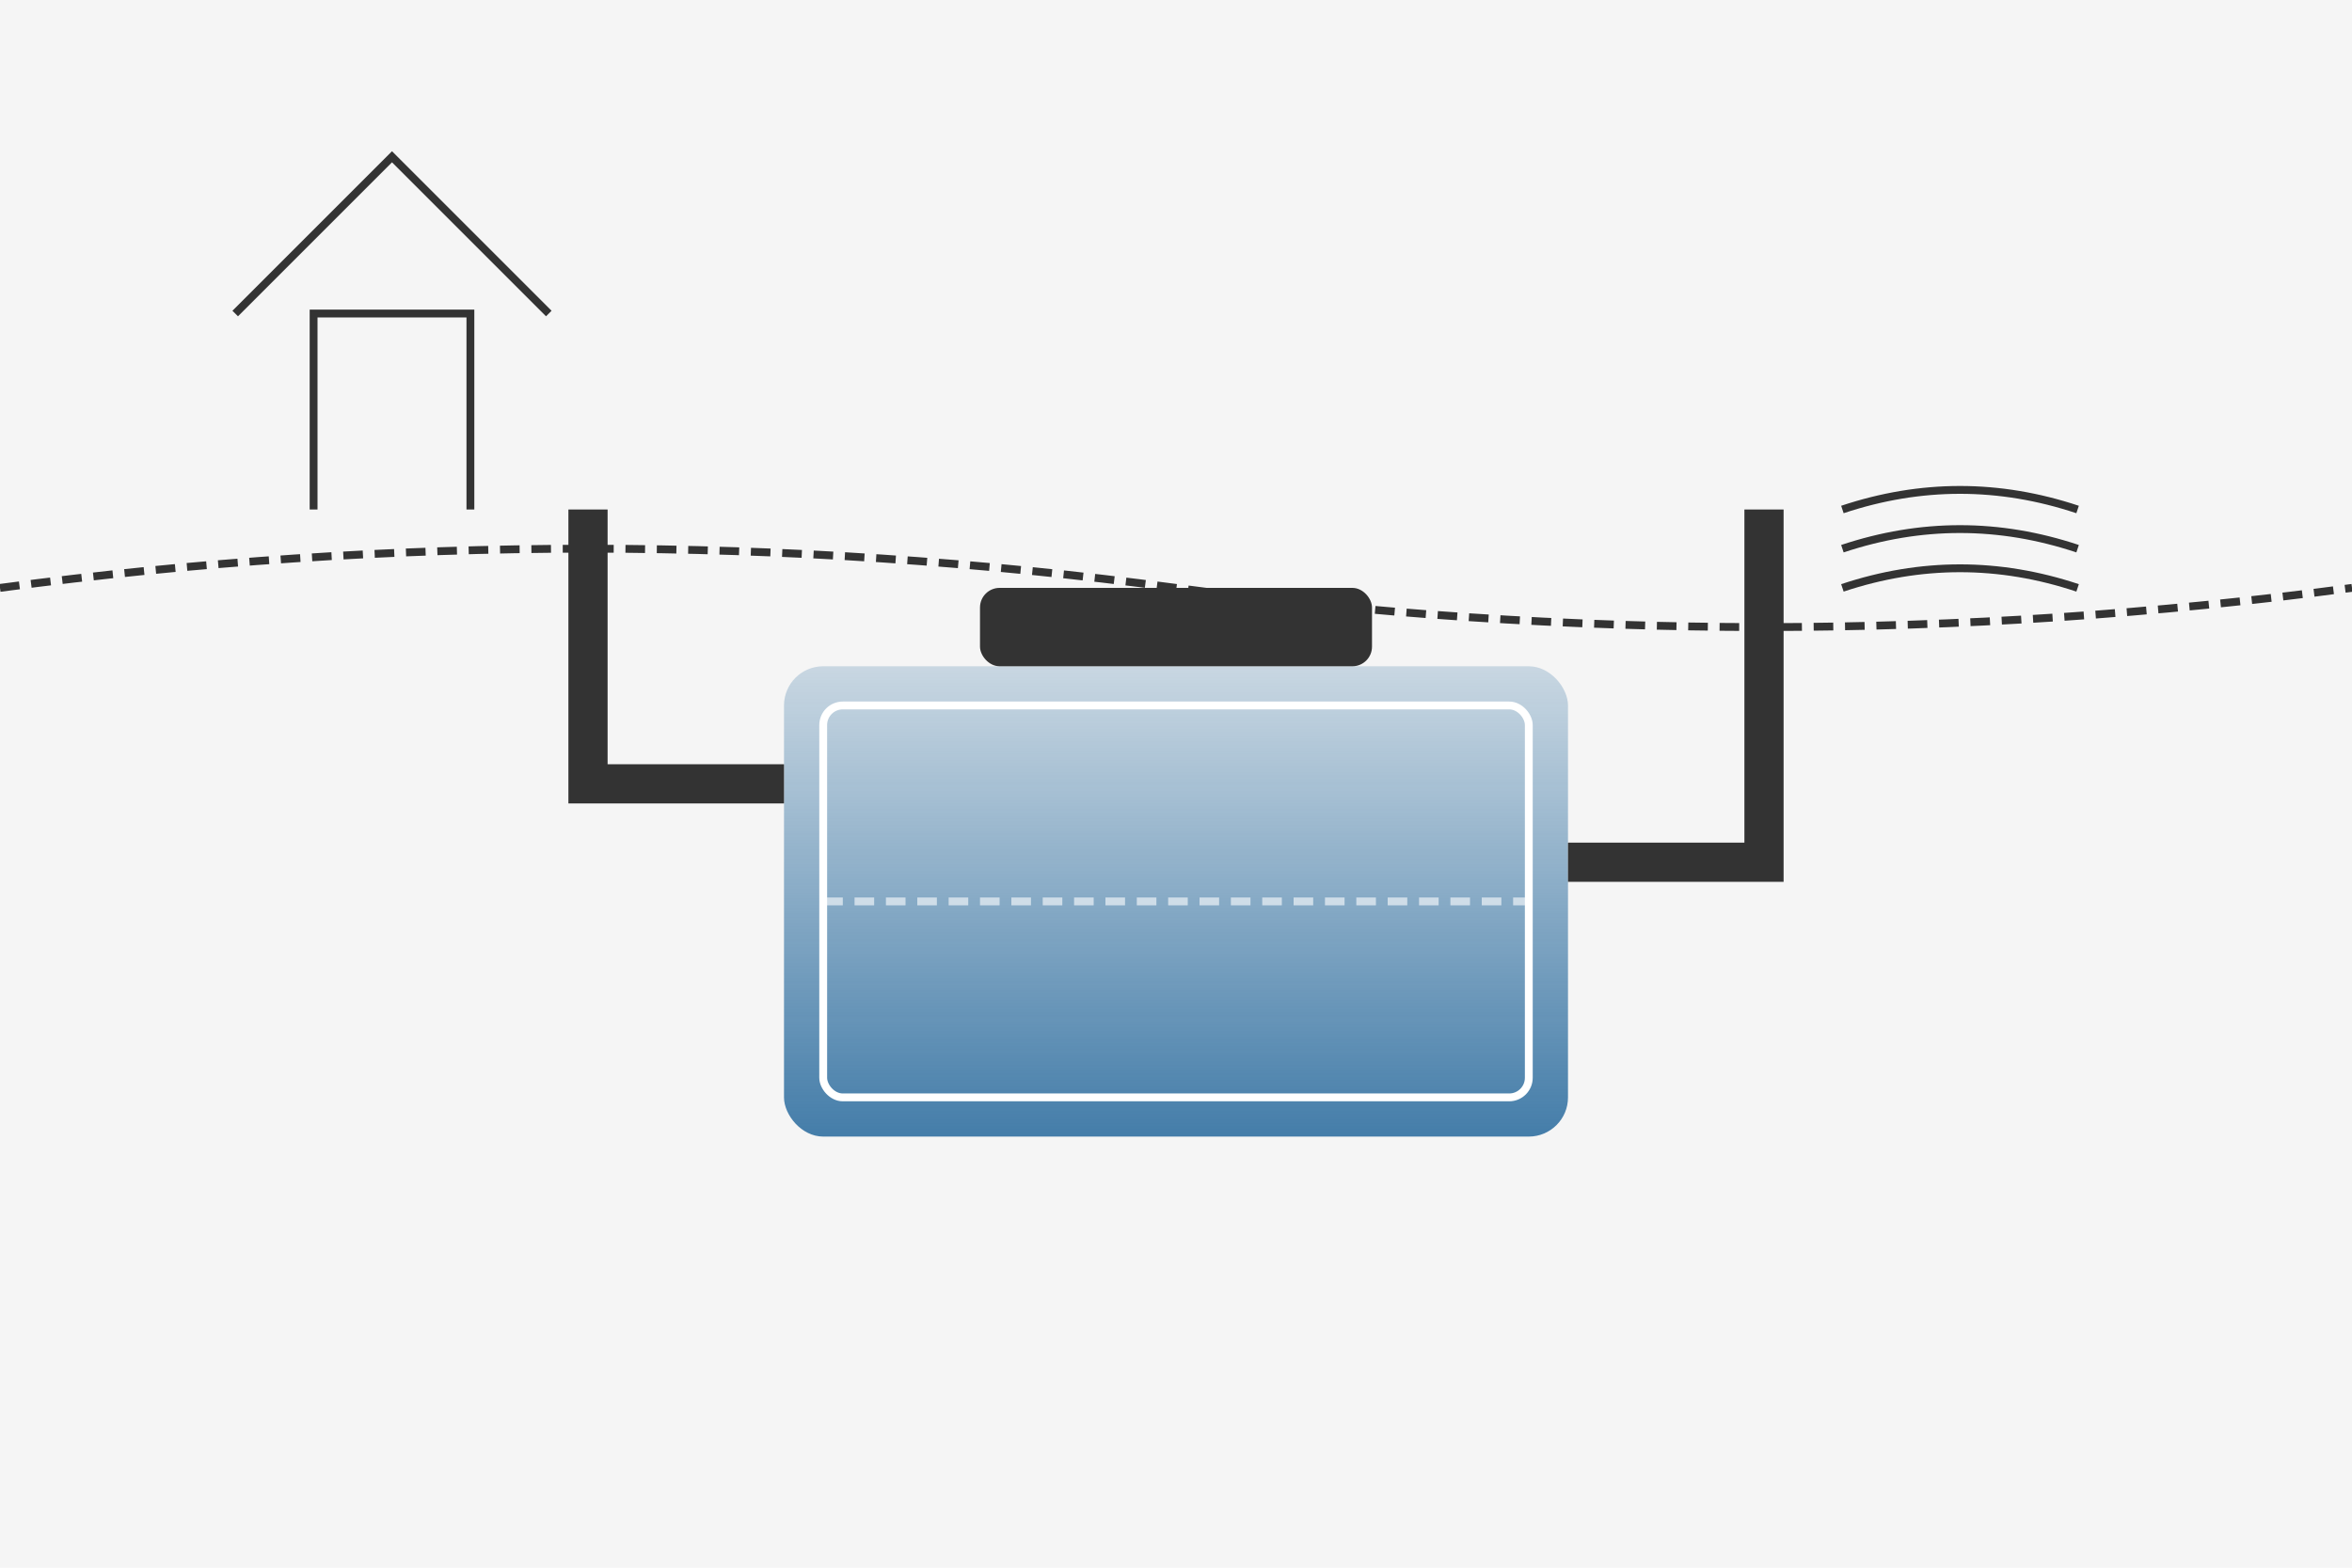 <svg width="600" height="400" viewBox="0 0 600 400" xmlns="http://www.w3.org/2000/svg">
  <defs>
    <linearGradient id="tankGradient" x1="0%" y1="0%" x2="0%" y2="100%">
      <stop offset="0%" stop-color="#185F96" stop-opacity="0.2" />
      <stop offset="100%" stop-color="#185F96" stop-opacity="0.8" />
    </linearGradient>
  </defs>
  
  <!-- Background -->
  <rect width="600" height="400" fill="#f5f5f5" />
  
  <!-- Ground Line -->
  <path d="M0,150 Q150,130 300,150 T600,150" fill="none" stroke="#333" stroke-width="2" stroke-dasharray="5,3" />
  
  <!-- Septic Tank -->
  <rect x="200" y="170" width="200" height="120" rx="10" fill="url(#tankGradient)" />
  <rect x="210" y="180" width="180" height="100" rx="5" fill="none" stroke="white" stroke-width="2" />
  
  <!-- Tank Lid -->
  <rect x="250" y="150" width="100" height="20" rx="5" fill="#333" />
  
  <!-- Water Level -->
  <path d="M210,230 L390,230" stroke="white" stroke-opacity="0.6" stroke-width="2" stroke-dasharray="5,3" />
  
  <!-- Inlet Pipe -->
  <path d="M150,130 L150,200 L200,200" fill="none" stroke="#333" stroke-width="10" />
  
  <!-- Outlet Pipe -->
  <path d="M400,220 L450,220 L450,130" fill="none" stroke="#333" stroke-width="10" />
  
  <!-- House -->
  <path d="M80,130 L80,80 L120,80 L120,130" fill="none" stroke="#333" stroke-width="2" />
  <path d="M60,80 L100,40 L140,80" fill="none" stroke="#333" stroke-width="2" />
  
  <!-- Drainage Field -->
  <path d="M470,130 Q500,120 530,130" fill="none" stroke="#333" stroke-width="2" />
  <path d="M470,140 Q500,130 530,140" fill="none" stroke="#333" stroke-width="2" />
  <path d="M470,150 Q500,140 530,150" fill="none" stroke="#333" stroke-width="2" />
</svg>
